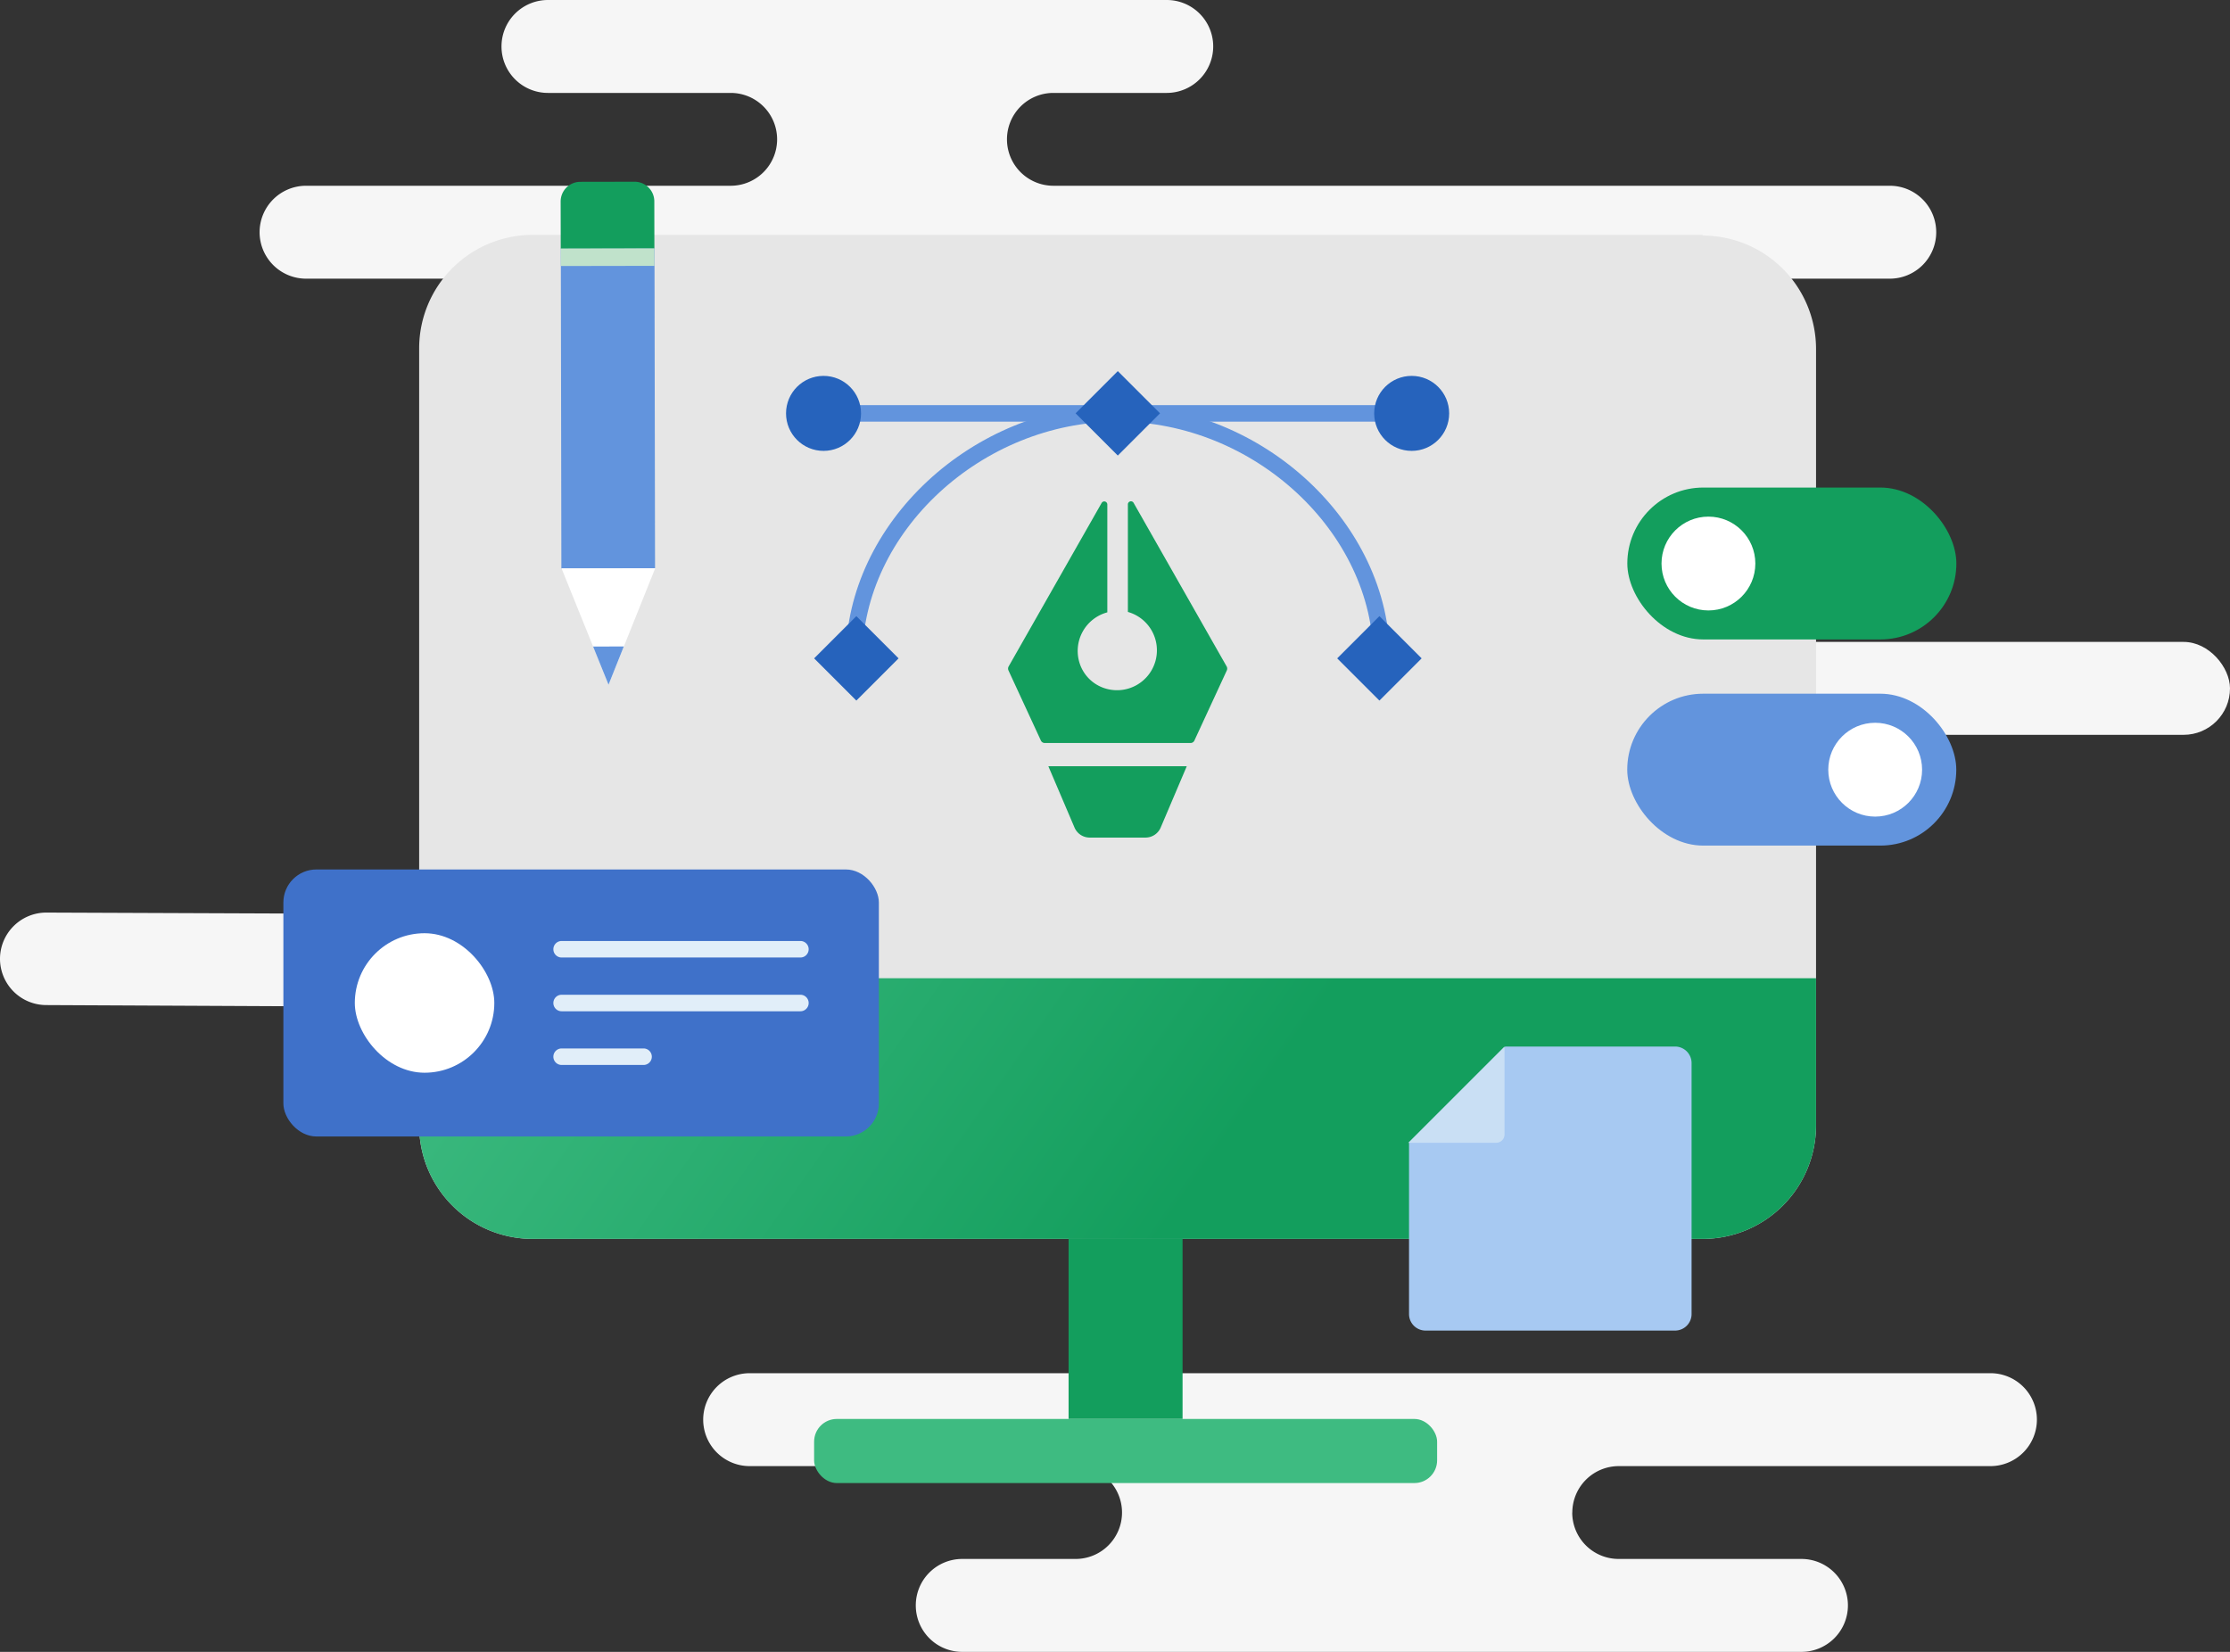 <svg xmlns="http://www.w3.org/2000/svg" xmlns:xlink="http://www.w3.org/1999/xlink" width="270" height="200" viewBox="0 0 270 200">
  <rect x="0" y="0" width="270" height="200" fill="#333333" stroke="none"/>
  <defs>
    <linearGradient id="New_Gradient_Swatch_5" data-name="New Gradient Swatch 5" x1="72.38" y1="86.78" x2="147.91" y2="139.72" gradientUnits="userSpaceOnUse">
      <stop offset="0" stop-color="#3ebb81"/>
      <stop offset="1" stop-color="#139e5d"/>
    </linearGradient>
  </defs>
  <title>web-capabilities-ux</title>
  <g style="isolation: isolate">
    <g id="Clouds">
      <g style="mix-blend-mode: multiply">
        <g id="Group_1723" data-name="Group 1723">
          <rect id="Rectangle_650" data-name="Rectangle 650" x="128.6" y="77.72" width="141.4" height="11.25" rx="5.62" fill="#f6f6f6"/>
        </g>
        <path id="Path_979" data-name="Path 979" d="M190.36,183.13h0a5.62,5.62,0,0,0,5.63,5.62h22.12a5.63,5.63,0,0,1,5.63,5.63h0a5.63,5.63,0,0,1-5.63,5.62H116.5a5.62,5.62,0,0,1-5.62-5.62h0a5.62,5.62,0,0,1,5.62-5.63h13.73a5.62,5.62,0,0,0,5.62-5.62h0a5.62,5.62,0,0,0-5.62-5.62H90.77a5.63,5.63,0,0,1-5.63-5.63h0a5.63,5.63,0,0,1,5.63-5.62H241a5.62,5.62,0,0,1,5.62,5.62h0a5.63,5.63,0,0,1-5.62,5.63H196a5.63,5.63,0,0,0-5.63,5.62Z" fill="#f6f6f6"/>
        <path id="Path_980" data-name="Path 980" d="M31.43,28.12h0a5.63,5.63,0,0,1,5.63-5.63H88.47a5.62,5.62,0,0,0,5.62-5.62h0a5.62,5.62,0,0,0-5.62-5.62H66.34a5.62,5.62,0,0,1-5.62-5.63h0A5.62,5.62,0,0,1,66.34,0h74.93a5.62,5.62,0,0,1,5.62,5.62h0a5.63,5.63,0,0,1-5.62,5.63H127.54a5.62,5.62,0,0,0-5.62,5.62h0a5.62,5.62,0,0,0,5.62,5.62H228.81a5.62,5.62,0,0,1,5.62,5.63h0a5.62,5.62,0,0,1-5.62,5.62H149a5.62,5.62,0,0,0-5.62,5.62h0A5.62,5.62,0,0,0,149,45h55.65a5.63,5.63,0,0,1,5.63,5.63h0a5.63,5.63,0,0,1-5.63,5.62H59.84a5.62,5.62,0,0,1-5.62-5.62h0A5.63,5.63,0,0,1,59.84,45H71.41A5.61,5.61,0,0,0,77,39.36h0a5.62,5.62,0,0,0-5.62-5.62H37.06A5.63,5.63,0,0,1,31.43,28.12Z" fill="#f6f6f6"/>
        <path d="M163.74,139.18h0a5.63,5.63,0,0,0-5.6-5.65l-8.23,0a5.62,5.62,0,0,1-5.6-5.64h0a5.62,5.62,0,0,1,5.64-5.6l24.7.1a5.61,5.61,0,0,0,5.64-5.59h0a5.63,5.63,0,0,0-5.6-5.65l-169-.66A5.61,5.61,0,0,0,0,116.05H0a5.61,5.61,0,0,0,5.6,5.64l87.93.42a5.63,5.63,0,0,1,5.6,5.65h0a5.63,5.63,0,0,1-5.65,5.59l-36.59,0a5.61,5.61,0,0,0-5.64,5.59h0a5.63,5.63,0,0,0,5.6,5.65l101.25.21A5.61,5.61,0,0,0,163.74,139.18Z" fill="#f6f6f6"/>
      </g>
    </g>
    <g id="WEB_CAPABILITIES" data-name="WEB CAPABILITIES">
      <g id="E_Group_" data-name="E &lt;Group&gt;">
        <g>
          <path d="M206.14,28.44H64.49A13.74,13.74,0,0,0,50.75,42.18v94A13.74,13.74,0,0,0,64.49,150H206.14a13.74,13.74,0,0,0,13.74-13.74v-94a13.74,13.74,0,0,0-13.74-13.74Z" fill="#e6e6e6"/>
          <path d="M50.75,118.44H219.88a0,0,0,0,1,0,0v17.77A13.74,13.74,0,0,1,206.14,150H64.49a13.74,13.74,0,0,1-13.74-13.74V118.44A0,0,0,0,1,50.75,118.44Z" fill="url(#New_Gradient_Swatch_5)"/>
          <g>
            <rect x="129.38" y="149.95" width="13.8" height="21.85" fill="#139e5d"/>
            <rect x="98.57" y="171.8" width="75.43" height="7.76" rx="2.75" fill="#3ebb81"/>
          </g>
        </g>
        <g>
          <rect x="197.03" y="59.03" width="39.84" height="18.39" rx="9.2" fill="#139e5d"/>
          <circle cx="206.85" cy="68.23" r="5.68" fill="#fff"/>
        </g>
        <g>
          <rect x="197.03" y="83.99" width="39.84" height="18.39" rx="9.2" transform="translate(433.89 186.37) rotate(-180)" fill="#6294dd"/>
          <circle cx="227.04" cy="93.19" r="5.68" fill="#fff"/>
        </g>
        <g>
          <rect x="34.31" y="105.27" width="72.1" height="32.33" rx="4" fill="#3f71c9"/>
          <g>
            <rect x="42.96" y="112.99" width="16.89" height="16.89" rx="8.45" fill="#fff"/>
            <g>
              <path d="M96.91,115.93H68a1,1,0,0,1,0-2H96.91a1,1,0,0,1,0,2Z" fill="#e1eef9"/>
              <path d="M77.91,128.94H68a1,1,0,0,1,0-2h9.92a1,1,0,0,1,0,2Z" fill="#e1eef9"/>
              <path d="M96.91,122.44H68a1,1,0,0,1,0-2H96.91a1,1,0,0,1,0,2Z" fill="#e1eef9"/>
            </g>
          </g>
        </g>
        <g>
          <path d="M170.6,138.36l11.65-11.65h20.56a2,2,0,0,1,2,2V159.1a2,2,0,0,1-2,2H172.6a2,2,0,0,1-2-2Z" fill="#a7c9f2"/>
          <path d="M181.16,138.36H170.51l11.65-11.65v10.65A1,1,0,0,1,181.16,138.36Z" fill="#c9dff4"/>
        </g>
        <g>
          <path d="M134.07,61.06V74.14a4.84,4.84,0,0,0-3.34,6.2,4.69,4.69,0,0,0,3.05,3,4.83,4.83,0,1,0,2.78-9.25V61.07a.37.37,0,0,1,.69-.19l11.28,19.83a.54.54,0,0,1,0,.48l-3.93,8.5a.52.52,0,0,1-.46.27H126.49a.52.52,0,0,1-.45-.27l-3.93-8.5a.54.54,0,0,1,0-.48l11.28-19.83A.37.37,0,0,1,134.07,61.06Z" fill="#139e5d"/>
          <path d="M138.69,101.41h-6.75a2,2,0,0,1-1.84-1.21l-3.17-7.43h16.76l-3.16,7.43A2,2,0,0,1,138.69,101.41Z" fill="#139e5d"/>
        </g>
        <g>
          <g>
            <path d="M168.28,79.71h-2c0-15.27-14.46-28.66-30.93-28.66s-30.94,13.39-30.94,28.66h-2c0-16.33,15.39-30.66,32.94-30.66S168.28,63.38,168.28,79.71Z" fill="#6294dd"/>
            <rect x="103.68" y="49.05" width="63.33" height="2" fill="#6294dd"/>
          </g>
          <g>
            <circle cx="170.92" cy="50.05" r="4.54" fill="#2663bc"/>
            <circle cx="99.71" cy="50.05" r="4.54" fill="#2663bc"/>
            <g>
              <rect x="131.73" y="46.43" width="7.23" height="7.23" transform="translate(4.25 110.36) rotate(-45)" fill="#2663bc"/>
              <rect x="163.4" y="76.1" width="7.23" height="7.23" transform="translate(-7.45 141.44) rotate(-45)" fill="#2663bc"/>
              <rect x="100.07" y="76.1" width="7.23" height="7.23" transform="translate(-26 96.66) rotate(-45)" fill="#2663bc"/>
            </g>
          </g>
        </g>
        <g>
          <rect x="67.94" y="30.09" width="11.34" height="38.72" transform="translate(-0.09 0.13) rotate(-0.1)" fill="#6294dd"/>
          <polygon points="73.66 68.81 79.33 68.8 73.68 82.9 67.99 68.82 73.66 68.81" fill="#fff"/>
          <path d="M67.88,22H79.22a0,0,0,0,1,0,0v5.71a2.38,2.38,0,0,1-2.38,2.38H70.26a2.38,2.38,0,0,1-2.38-2.38V22a0,0,0,0,1,0,0Z" transform="translate(147.15 51.97) rotate(179.9)" fill="#139e5d"/>
          <rect x="67.89" y="30.09" width="11.34" height="2.11" transform="translate(147.18 62.16) rotate(179.9)" fill="#c0e2cb"/>
          <polygon points="73.68 82.9 71.81 78.28 75.53 78.27 73.68 82.9" fill="#6294dd"/>
        </g>
      </g>
    </g>
  </g>
</svg>
